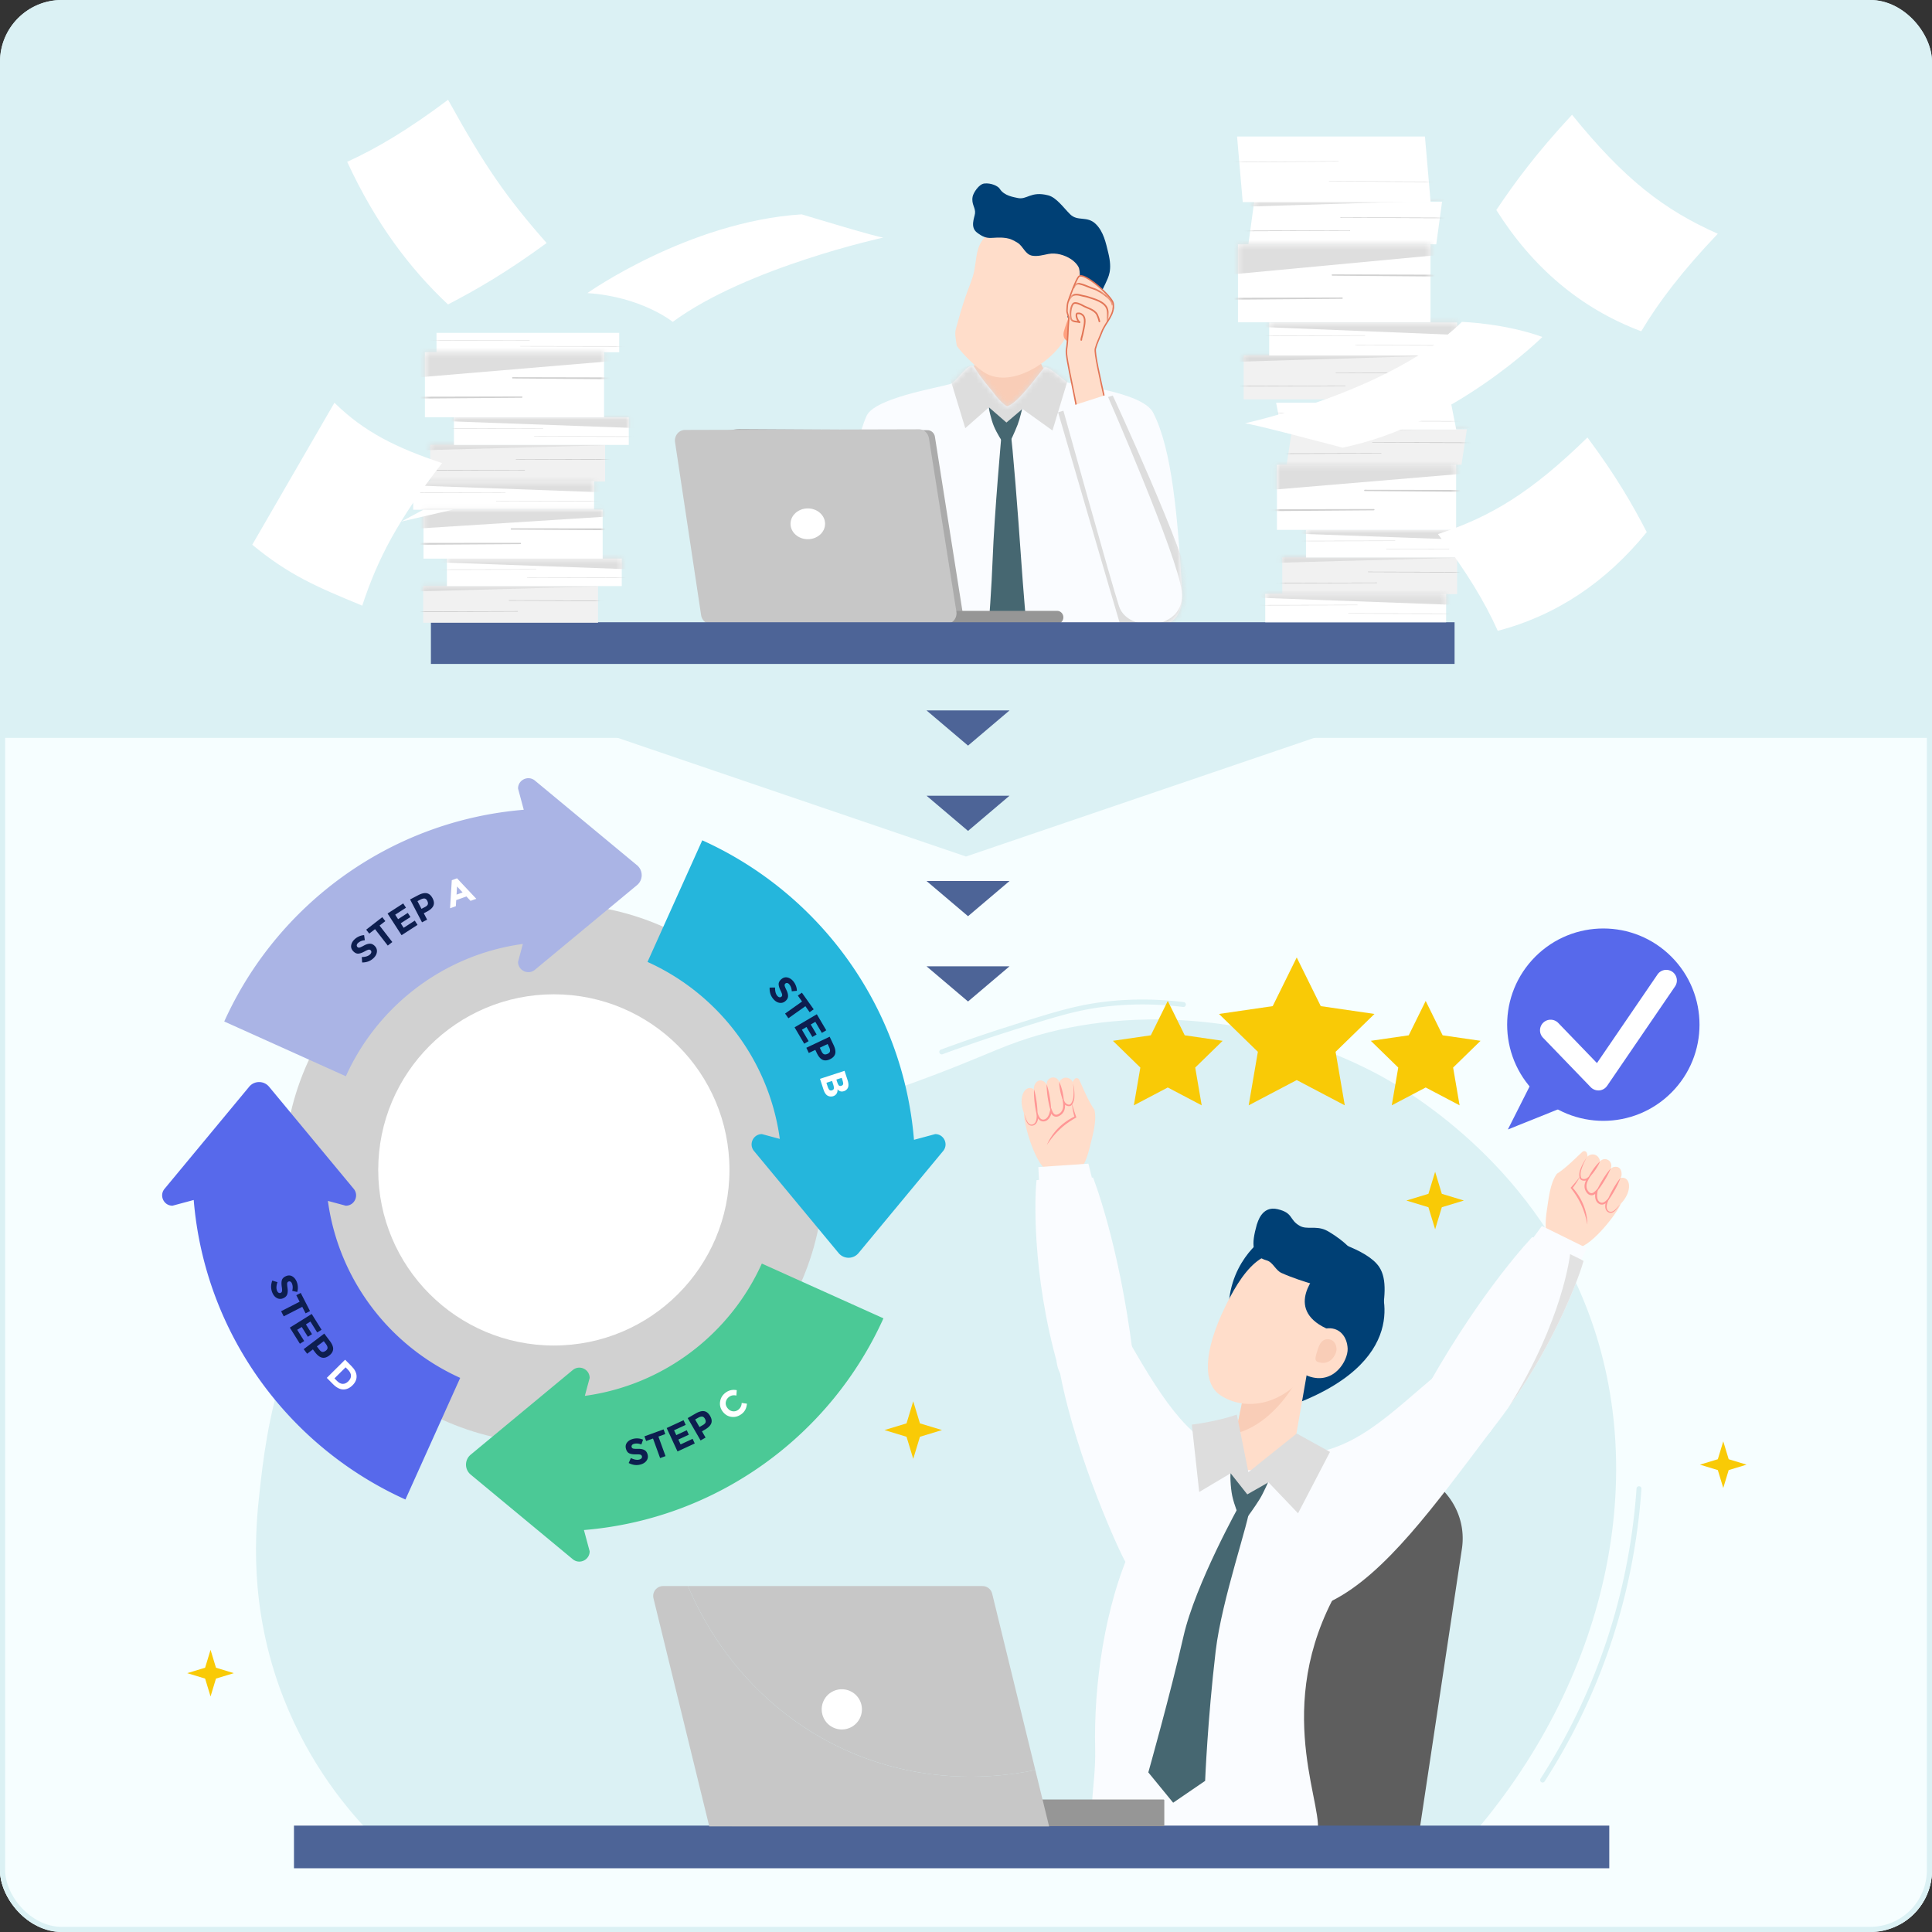 <svg width="375" height="375" fill="none" xmlns="http://www.w3.org/2000/svg"><rect width="100%" height="100%" fill="#333333" stroke="none"/><g clip-path="url(#clip0_4901_18583)"><path fill-rule="evenodd" clip-rule="evenodd" d="M375 167.372v206.057H0V0h375v167.372z" fill="#DBF1F4"/><path d="M375 143.22H0v231.777h375V143.22z" fill="#F6FEFF"/><mask id="b" style="mask-type:luminance" maskUnits="userSpaceOnUse" x="19" y="7" width="338" height="237"><mask id="a" style="mask-type:luminance" maskUnits="userSpaceOnUse" x="19" y="7" width="338" height="237"><path d="M19.311 243.414V7.132h337.544v236.282" fill="#fff"/></mask><g mask="url(#a)"><path d="M19.32 243.421V7.145h337.538V243.42" fill="#fff"/></g></mask><g mask="url(#b)" fill-rule="evenodd" clip-rule="evenodd"><path d="M175.54 77.702c-.107.245 6.493-1.07 8.074-1.855.914-.454 2.868-1.483 3.925-3.012.919-1.33 1.798-.937 3.077-6.06.29-1.158.081-5.712.081-5.712s10.493-2.351 10.454-1.973c-.123 1.112-.292 3.643-.274 5.381.018 1.926.493 6.433 2.884 8.659 2.98 2.774 5.777 4.293 6.148 4.703.331.367-5.973 4.867-7.745 6.544-7.294 6.921-15.99 14.523-25.893 7.138-2.897-2.161-1.916-10.828-.726-13.81l-.005-.003z" fill="#F9CDB7"/><path d="M218.565 123c.011-2.685 11.532 2.218 10.893-8.244-.893-14.642-1.963-27.505-5.624-34.648-2.116-4.133-15.955-5.402-16.717-5.916-.783-.527-3.941-3.518-4.497-2.803-2.878 3.709-5.357 6.877-7.072 7.454-.282.093-1.639-1.175-2.348-2.153-.95-1.31-2.555-2.9-4.051-5.384-.921-1.534-3.478 2.868-4.713 3.233-2.688.796-14.681 2.754-16.232 6.183-2.685 5.944-5.879 24.379-6.307 32.054-.154 2.779 7.137 15.558 7.518 11.206.29-3.33-1.331-2.054-.524-.512.368.705 2.359 1.25 3.129 1.488 7.364 2.273 39.053 3.867 44.371-1.292.856-.83 2.138 6.346 2.166-.666h.008z" fill="#FAFCFF"/></g><mask id="c" style="mask-type:luminance" maskUnits="userSpaceOnUse" x="161" y="70" width="69" height="58"><path d="M218.565 123c.011-2.685 11.532 2.218 10.893-8.244-.893-14.642-1.963-27.505-5.624-34.648-2.116-4.133-15.955-5.402-16.717-5.916-.783-.527-3.941-3.518-4.497-2.803-2.878 3.709-5.357 6.877-7.072 7.454-.282.093-1.639-1.175-2.348-2.153-.95-1.31-2.555-2.9-4.051-5.384-.921-1.534-3.478 2.868-4.713 3.233-2.688.796-14.681 2.754-16.232 6.183-2.685 5.944-5.879 24.379-6.307 32.054-.154 2.779 7.137 15.558 7.518 11.206.29-3.33-1.331-2.054-.524-.512.368.705 2.359 1.25 3.129 1.488 7.364 2.273 39.053 3.867 44.371-1.292.856-.83 2.138 6.346 2.166-.666h.008z" fill="#fff"/></mask><g mask="url(#c)" fill-rule="evenodd" clip-rule="evenodd"><path d="M192.889 82.667c-.483-1.149-1.148-3.782-.903-4.004.149-.133 2.576.186 3.338.173.762-.013 3.283-.256 3.257-.167-.235.809-.587 2.531-1.055 3.75-.55 1.44-1.464 3.324-1.464 3.324l-1.495-.013s-1.012-1.466-1.68-3.058l.002-.005z" fill="#466771"/><path d="M194.434 83.875s-1.438 15.864-1.772 24.854c-.376 10.113-1.863 25.927-1.863 25.927l5.029 4.222 4.587-4.585s-1.406-14.042-2.21-25.718c-.603-8.752-1.66-22.37-2.064-24.742-.052-.308-1.71.045-1.71.045l.003-.003z" fill="#466771"/><path d="M207.644 72.47l-3.358 11.089-5.828-4.18-3.11 2.637-3.396-2.954-4.592 4.048s-3.315-10.861-3.304-10.861c.01 0 11.881-3.651 11.881-3.651l11.707 3.87v.002zm-2.264 7.563s11.482 39.398 12.813 43.826c2.466 8.203 13.914-1.571 13.001-9.146-.83-6.89-15.201-37.937-15.201-37.937l-10.616 3.257h.003z" fill="#DDD"/></g><mask id="e" style="mask-type:luminance" maskUnits="userSpaceOnUse" x="19" y="7" width="338" height="237"><mask id="d" style="mask-type:luminance" maskUnits="userSpaceOnUse" x="19" y="7" width="338" height="237"><path d="M19.311 243.414V7.132h337.544v236.282" fill="#fff"/></mask><g mask="url(#d)"><path d="M19.32 243.421V7.145h337.538V243.42" fill="#fff"/></g></mask><g mask="url(#e)" fill-rule="evenodd" clip-rule="evenodd"><path d="M185.71 67.146c-.191-1.42-.441-2.322-.173-3.324.53-1.97 1.198-4.272 1.861-6.22.467-1.37 1.021-2.614 1.412-3.9.611-2.01.493-3.503 1.018-5.293 1.43-4.896 6.923-4.17 11.148-3.614 2.453.323 9.781.944 10.491 4.066.394 1.73-.243 3.65-.553 5.344-.624 3.406-2.871 9.588-4.758 12.396-2.677 3.987-9.611 8.413-14.535 6.015-1.872-.91-4.724-3.87-5.914-5.467l.003-.003z" fill="#FFDDCA"/><path d="M206.488 64.374c.149-.655.877-2.787 1.224-3.275.631-.89 2.782-.84 3.108.334.349 1.25-.024 2.453-.671 3.515-.282.465-.885.997-1.386 1.203-1.469.608-2.622-.25-2.278-1.777h.003z" fill="#FFA07F"/><path d="M208.13 61.603c.104-.039-1.028.055-.973-.063 1.15-2.51 2.946-6.78 2.299-9.407-.141-.567-.83-1.342-1.571-1.83-1.222-.803-2.889-1.302-4.429-1.002-1.041.204-1.996.496-3.058.337-1.415-.212-1.788-1.85-2.887-2.516-.736-.446-1.349-.783-2.161-.905-2.852-.428-3.421.7-5.722-1.08-1.373-1.06-.483-2.877-.379-3.706.141-1.133-.744-1.754-.462-3.26.139-.741 1.211-2.437 2.271-2.552 1.299-.141 2.654.477 3.006 1.046.851 1.376 2.8 1.605 3.403 1.752 1.895.454 2.529-1.381 5.979-.504 1.612.41 2.998 2.432 4.282 3.693 1.467 1.437 3.286.232 4.966 1.881 1.532 1.503 1.96 3.708 2.422 5.585.851 3.447.018 4.67-.527 5.923-1.06 2.438-3.555 6.016-4.061 5.911-.921-.19-1.305-.615-2.393.7l-.005-.003z" fill="#004075"/><path d="M137.518 89.553c0-1.668.636-3.268 1.769-4.445a5.874 5.874 0 014.264-1.824c10.428.06 31.217.18 36.48.212.713.005 1.318.545 1.436 1.278.879 5.577 4.399 27.884 5.422 34.359.071.441-.049.892-.326 1.234-.276.342-.684.54-1.112.54-6.605.027-30.571.123-41.908.167a5.879 5.879 0 01-4.256-1.826 6.414 6.414 0 01-1.764-4.442V89.553h-.005z" fill="#ABABAB"/><path d="M158.327 119.826c0-.334.128-.655.352-.89.227-.235.533-.368.854-.368h45.658c.318 0 .626.133.853.368.227.235.353.556.353.89 0 .334-.128.655-.353.89a1.173 1.173 0 01-.853.368h-45.658a1.19 1.19 0 01-.854-.368 1.28 1.28 0 01-.352-.89z" fill="#969696"/><path d="M131.028 85.829a2.13 2.13 0 01.446-1.658 1.934 1.934 0 011.495-.723l45.382-.125c.968-.002 1.793.728 1.952 1.725l5.329 33.657a2.137 2.137 0 01-.441 1.67 1.933 1.933 0 01-1.503.728c-8.563.008-38.242.031-45.653.037-.971 0-1.798-.739-1.95-1.741l-5.057-33.568v-.002z" fill="#C7C7C7"/><path d="M156.795 98.684c1.85 0 3.353 1.338 3.353 2.988 0 1.649-1.503 2.988-3.353 2.988-1.85 0-3.354-1.339-3.354-2.988 0-1.65 1.504-2.988 3.354-2.988z" fill="#fff"/><path d="M210.57 88.354c.234 1.59 5.292 1.227 5.788-.28.524-1.599-4.168-18.76-3.745-20.393.287-1.112.84-2.17 1.245-3.239.733-1.939 2.575-3.346 2.207-5.608-.195-1.211-5.683-6.219-6.685-5.141-.541.58-1.853 4.152-2.117 5.052-.133.457-.104.992-.156 1.462-.06.574.394 1.216.336 1.756-.201 1.879-.12 3.943-.441 5.905-.256 1.577 1.913 9.33 3.565 20.491l.003-.005z" fill="#FFDDCA"/></g><mask id="f" style="mask-type:luminance" maskUnits="userSpaceOnUse" x="206" y="53" width="11" height="37"><path d="M210.57 88.354c.234 1.59 5.292 1.227 5.788-.28.524-1.599-4.168-18.76-3.745-20.393.287-1.112.84-2.17 1.245-3.239.733-1.939 2.575-3.346 2.207-5.608-.195-1.211-5.683-6.219-6.685-5.141-.541.58-1.853 4.152-2.117 5.052-.133.457-.104.992-.156 1.462-.06.574.394 1.216.336 1.756-.201 1.879-.12 3.943-.441 5.905-.256 1.577 1.913 9.33 3.565 20.491l.003-.005z" fill="#fff"/></mask><g mask="url(#f)"><path d="M209.872 65.98s.029-.256.042-.324c.037-.224.138-.43.178-.65.156-.845.665-2.55.368-3.345-.162-.434-.267-.478-.611-.723-.214-.154-.697-.123-.746-.107-.439.138.039 1.516.425 1.66m3.862-.105c-.094-.488-.365-1.185-.462-1.352-.576-1-1.897-1.208-2.818-1.758-.337-.201-1.334-.63-1.709-.395-.624.387-.833 2.584-.41 3.197.282.413 1.138.295 1.545.48m5.459-.242c-.076-.747.141-1.524-.07-2.273-.431-1.532-2.647-2.01-3.949-2.453-.245-.084-.516-.092-.767-.162-.846-.235-1.85-.522-2.403.3-.066.1-.301.373-.4.61m8.693 1.496c.013-.003-.238-1.033-.35-1.255-.423-.833-2.02-1.877-2.842-2.294-.36-.183-.749-.264-1.119-.41-.733-.292-1.509-.644-2.286-.804-.355-.073-.637.063-.848.33-.063.08-.282.524-.295.49" stroke="#E27556" stroke-width=".313" stroke-linecap="round" stroke-linejoin="round"/></g><mask id="h" style="mask-type:luminance" maskUnits="userSpaceOnUse" x="19" y="7" width="338" height="237"><mask id="g" style="mask-type:luminance" maskUnits="userSpaceOnUse" x="19" y="7" width="338" height="237"><path d="M19.311 243.414V7.132h337.544v236.282" fill="#fff"/></mask><g mask="url(#g)"><path d="M19.32 243.421V7.145h337.538V243.42" fill="#fff"/></g></mask><g mask="url(#h)"><path d="M210.57 88.354c.234 1.59 5.292 1.227 5.788-.28.524-1.599-4.168-18.76-3.745-20.393.287-1.112.84-2.17 1.245-3.239.733-1.939 2.575-3.346 2.207-5.608-.195-1.211-5.683-6.219-6.685-5.141-.541.58-1.853 4.152-2.117 5.052-.133.457-.104.992-.156 1.462-.06.574.394 1.216.336 1.756-.201 1.879-.12 3.943-.441 5.905-.256 1.577 1.913 9.33 3.565 20.491l.003-.005z" stroke="#E27556" stroke-width=".274" stroke-linecap="round" stroke-linejoin="round"/><path fill-rule="evenodd" clip-rule="evenodd" d="M206.303 79.348s9.465 34.022 10.913 38.365c1.759 5.271 13.012 4.671 12.164-2.908-.773-6.892-14.505-38.215-14.505-38.215l-8.57 2.76-.002-.002z" fill="#FAFCFF"/></g><mask id="j" style="mask-type:luminance" maskUnits="userSpaceOnUse" x="19" y="7" width="338" height="237"><mask id="i" style="mask-type:luminance" maskUnits="userSpaceOnUse" x="19" y="7" width="338" height="237"><path d="M19.311 243.414V7.132h337.544v236.282" fill="#fff"/></mask><g mask="url(#i)"><path d="M19.32 243.421V7.145h337.538V243.42" fill="#fff"/></g></mask><g mask="url(#j)" fill-rule="evenodd" clip-rule="evenodd"><path d="M282.332 120.781H83.64v8.088h198.692v-8.088z" fill="#4D6497"/><path d="M116.08 113.746v7.122H82.142v-7.122h33.938z" fill="#F1F1F1"/></g><mask id="k" style="mask-type:luminance" maskUnits="userSpaceOnUse" x="82" y="113" width="35" height="8"><path d="M116.079 113.746v7.122H82.141v-7.122h33.938z" fill="#fff"/></mask><g mask="url(#k)" fill-rule="evenodd" clip-rule="evenodd"><path d="M98.78 116.575a.026.026 0 01-.026-.026c0-.013.013-.027.026-.027l22.602.05a.04.04 0 01.039.039.04.04 0 01-.039.039l-22.602-.075zm1.717 2.059c.015 0 .026.01.026.026s-.011.026-.026.026l-22.602.076a.04.04 0 01-.04-.039.04.04 0 01.04-.04l22.602-.049z" fill="#AAA"/><path d="M79.714 114.821l43.719-1.2-43.516-2.576-.203 3.776z" fill="#DBDBDB"/></g><mask id="m" style="mask-type:luminance" maskUnits="userSpaceOnUse" x="19" y="7" width="338" height="237"><mask id="l" style="mask-type:luminance" maskUnits="userSpaceOnUse" x="19" y="7" width="338" height="237"><path d="M19.311 243.414V7.132h337.544v236.282" fill="#fff"/></mask><g mask="url(#l)"><path d="M19.32 243.421V7.145h337.538V243.42" fill="#fff"/></g></mask><g mask="url(#m)"><path fill-rule="evenodd" clip-rule="evenodd" d="M117.444 86.345v7.121H83.506v-7.121h33.938z" fill="#F1F1F1"/></g><mask id="n" style="mask-type:luminance" maskUnits="userSpaceOnUse" x="83" y="86" width="35" height="8"><path d="M117.444 86.345v7.121H83.506v-7.121h33.938z" fill="#fff"/></mask><g mask="url(#n)" fill-rule="evenodd" clip-rule="evenodd"><path d="M100.145 89.173a.027.027 0 01-.026-.026c0-.016.013-.026.026-.026l22.602.05a.04.04 0 01.039.039.04.04 0 01-.039.039l-22.602-.076zm1.717 2.059c.016 0 .026.01.026.026s-.01.027-.026.027l-22.602.075a.04.04 0 01-.04-.039c0-.02.019-.039.04-.039l22.602-.05z" fill="#AAA"/><path d="M81.08 87.417l43.718-1.2-43.515-2.573-.204 3.773z" fill="#DBDBDB"/></g><mask id="p" style="mask-type:luminance" maskUnits="userSpaceOnUse" x="19" y="7" width="338" height="237"><mask id="o" style="mask-type:luminance" maskUnits="userSpaceOnUse" x="19" y="7" width="338" height="237"><path d="M19.311 243.414V7.132h337.544v236.282" fill="#fff"/></mask><g mask="url(#o)"><path d="M19.32 243.421V7.145h337.538V243.42" fill="#fff"/></g></mask><g mask="url(#p)"><path fill-rule="evenodd" clip-rule="evenodd" d="M282.828 108.195v7.122H248.89v-7.122h33.938z" fill="#F1F1F1"/></g><mask id="q" style="mask-type:luminance" maskUnits="userSpaceOnUse" x="248" y="108" width="35" height="8"><path d="M282.828 108.196v7.122H248.89v-7.122h33.938z" fill="#fff"/></mask><g mask="url(#q)" fill-rule="evenodd" clip-rule="evenodd"><path d="M265.528 111.025a.026.026 0 01-.026-.026c0-.016.013-.026.026-.026l22.602.049a.04.04 0 01.039.039.04.04 0 01-.039.04l-22.602-.076zm1.715 2.059c.015 0 .026.01.026.026s-.011.026-.026.026l-22.602.076a.04.04 0 01-.039-.039.04.04 0 01.039-.039l22.602-.05z" fill="#AAA"/><path d="M246.46 109.269l43.719-1.201-43.513-2.573-.206 3.774z" fill="#DBDBDB"/></g><path fill-rule="evenodd" clip-rule="evenodd" d="M277.867 68.973v8.536h-36.468v-8.536h36.468z" fill="#F1F1F1"/><mask id="r" style="mask-type:luminance" maskUnits="userSpaceOnUse" x="241" y="68" width="37" height="10"><path d="M277.867 68.973v8.536h-36.468v-8.536h36.468z" fill="#fff"/></mask><g mask="url(#r)" fill-rule="evenodd" clip-rule="evenodd"><path d="M259.278 72.357a.026.026 0 01-.026-.026c0-.013.013-.026.026-.026l24.285.062a.04.04 0 01.04.04.04.04 0 01-.04.039l-24.285-.09zm1.845 2.479c.016 0 .026.01.026.026s-.01.026-.026.026l-24.285.089a.04.04 0 01-.039-.04.04.04 0 01.039-.038l24.285-.063z" fill="#AAA"/><path d="M238.793 70.258l46.976-1.44-46.757-3.085-.219 4.525z" fill="#DBDBDB"/></g><mask id="t" style="mask-type:luminance" maskUnits="userSpaceOnUse" x="19" y="7" width="338" height="237"><mask id="s" style="mask-type:luminance" maskUnits="userSpaceOnUse" x="19" y="7" width="338" height="237"><path d="M19.311 243.414V7.132h337.544v236.282" fill="#fff"/></mask><g mask="url(#s)"><path d="M19.32 243.421V7.145h337.538V243.42" fill="#fff"/></g></mask><g mask="url(#t)"><path fill-rule="evenodd" clip-rule="evenodd" d="M284.722 83.317l-1.049 6.892h-33.939l1.049-6.892h33.939z" fill="#F1F1F1"/></g><mask id="u" style="mask-type:luminance" maskUnits="userSpaceOnUse" x="249" y="83" width="36" height="8"><path d="M284.722 83.318l-1.049 6.892h-33.939l1.049-6.892h33.939z" fill="#fff"/></mask><g mask="url(#u)" fill-rule="evenodd" clip-rule="evenodd"><path d="M266.374 85.917a.026.026 0 010-.052l22.602.05a.04.04 0 01.039.039.04.04 0 01-.039.04l-22.602-.077zm1.716 2.06c.016 0 .027.01.027.026 0 .015-.011.026-.027.026l-22.602.075a.04.04 0 01-.039-.039.04.04 0 01.039-.039l22.602-.05z" fill="#AAA"/><path d="M247.308 84.161l43.719-1.2-43.516-2.573-.203 3.773z" fill="#DBDBDB"/></g><path fill-rule="evenodd" clip-rule="evenodd" d="M279.902 39.155l-1.124 8.262h-36.467l1.124-8.262h36.467z" fill="#fff"/><mask id="v" style="mask-type:luminance" maskUnits="userSpaceOnUse" x="242" y="39" width="38" height="9"><path d="M279.902 39.155l-1.124 8.262h-36.467l1.124-8.262h36.467z" fill="#fff"/></mask><g mask="url(#v)" fill-rule="evenodd" clip-rule="evenodd"><path d="M260.189 42.266a.027.027 0 01-.026-.026c0-.016.013-.026.026-.026l24.285.063a.04.04 0 01.04.039.04.04 0 01-.04.039l-24.285-.089zm1.845 2.479c.016 0 .027.01.027.026s-.011.026-.027.026l-24.285.089a.04.04 0 01-.039-.04.04.04 0 01.039-.038l24.285-.063z" fill="#AAA"/><path d="M239.701 40.168l46.976-1.44-46.757-3.083-.219 4.523z" fill="#DBDBDB"/></g><mask id="x" style="mask-type:luminance" maskUnits="userSpaceOnUse" x="19" y="7" width="338" height="237"><mask id="w" style="mask-type:luminance" maskUnits="userSpaceOnUse" x="19" y="7" width="338" height="237"><path d="M19.311 243.414V7.132h337.544v236.282" fill="#fff"/></mask><g mask="url(#w)"><path d="M19.32 243.421V7.145h337.538V243.42" fill="#fff"/></g></mask><g mask="url(#x)"><path fill-rule="evenodd" clip-rule="evenodd" d="M86.745 108.425v5.337h33.938v-5.337H86.745z" fill="#fff"/></g><mask id="y" style="mask-type:luminance" maskUnits="userSpaceOnUse" x="86" y="108" width="35" height="6"><path d="M86.744 108.426v5.336h33.939v-5.336H86.744z" fill="#fff"/></mask><g mask="url(#y)" fill-rule="evenodd" clip-rule="evenodd"><path d="M104.044 110.5c.015 0 .026.01.026.026s-.011.026-.026.026l-22.602.06a.04.04 0 01-.04-.039.04.04 0 01.04-.039l22.602-.034zm-1.718 1.634a.026.026 0 01-.026-.026c0-.016.013-.026.026-.026l22.602.034a.04.04 0 01.039.039.04.04 0 01-.039.039l-22.602-.06z" fill="#D0D0D0"/><path d="M122.914 110.524l-43.521-1.587 5.096-2.474 38.375-.06.05 4.121z" fill="#DEDEDE"/></g><mask id="A" style="mask-type:luminance" maskUnits="userSpaceOnUse" x="19" y="7" width="338" height="237"><mask id="z" style="mask-type:luminance" maskUnits="userSpaceOnUse" x="19" y="7" width="338" height="237"><path d="M19.311 243.414V7.132h337.544v236.282" fill="#fff"/></mask><g mask="url(#z)"><path d="M19.32 243.421V7.145h337.538V243.42" fill="#fff"/></g></mask><g mask="url(#A)"><path fill-rule="evenodd" clip-rule="evenodd" d="M84.723 64.606v3.769h35.467v-3.769H84.723z" fill="#fff"/></g><mask id="B" style="mask-type:luminance" maskUnits="userSpaceOnUse" x="84" y="64" width="37" height="5"><path d="M84.722 64.606v3.769h35.467v-3.769H84.722z" fill="#fff"/></mask><g mask="url(#B)" fill-rule="evenodd" clip-rule="evenodd" fill="#D0D0D0"><path d="M102.799 66.063c.015 0 .026.01.026.026a.026.026 0 01-.026.026l-23.62.047a.04.04 0 01-.04-.04c0-.02.019-.039.04-.039l23.62-.02zm-1.793 1.167a.027.027 0 01-.027-.025c0-.013.014-.026.027-.026l23.619.02a.04.04 0 01.04.04.04.04 0 01-.04.039l-23.619-.047z"/></g><mask id="D" style="mask-type:luminance" maskUnits="userSpaceOnUse" x="19" y="7" width="338" height="237"><mask id="C" style="mask-type:luminance" maskUnits="userSpaceOnUse" x="19" y="7" width="338" height="237"><path d="M19.311 243.414V7.132h337.544v236.282" fill="#fff"/></mask><g mask="url(#C)"><path d="M19.32 243.421V7.145h337.538V243.42" fill="#fff"/></g></mask><g mask="url(#D)"><path fill-rule="evenodd" clip-rule="evenodd" d="M88.11 81.023v5.337h33.938v-5.337H88.109z" fill="#fff"/></g><mask id="E" style="mask-type:luminance" maskUnits="userSpaceOnUse" x="88" y="81" width="35" height="6"><path d="M88.11 81.024v5.337h33.938v-5.337H88.109z" fill="#fff"/></mask><g mask="url(#E)" fill-rule="evenodd" clip-rule="evenodd"><path d="M105.409 83.099c.015 0 .026.01.026.026a.025.025 0 01-.026.026l-22.602.06a.04.04 0 01-.04-.04c0-.02.019-.038.04-.038l22.602-.034zm-1.715 1.634a.026.026 0 01-.026-.026c0-.016.013-.026.026-.026l22.602.034a.04.04 0 01.039.039.04.04 0 01-.039.039l-22.602-.06z" fill="#D0D0D0"/><path d="M124.279 83.122l-43.521-1.586 5.1-2.477 38.371-.06.05 4.123z" fill="#DEDEDE"/></g><mask id="G" style="mask-type:luminance" maskUnits="userSpaceOnUse" x="19" y="7" width="338" height="237"><mask id="F" style="mask-type:luminance" maskUnits="userSpaceOnUse" x="19" y="7" width="338" height="237"><path d="M19.311 243.414V7.132h337.544v236.282" fill="#fff"/></mask><g mask="url(#F)"><path d="M19.32 243.421V7.145h337.538V243.42" fill="#fff"/></g></mask><g mask="url(#G)"><path fill-rule="evenodd" clip-rule="evenodd" d="M253.493 102.874v5.337h33.939v-5.337h-33.939z" fill="#fff"/></g><mask id="H" style="mask-type:luminance" maskUnits="userSpaceOnUse" x="253" y="102" width="35" height="7"><path d="M253.492 102.875v5.337h33.939v-5.337h-33.939z" fill="#fff"/></mask><g mask="url(#H)" fill-rule="evenodd" clip-rule="evenodd"><path d="M270.792 104.947c.015 0 .026.011.026.026 0 .016-.011.026-.026.026l-22.602.06a.04.04 0 01-.04-.039.04.04 0 01.04-.039l22.602-.034zm-1.717 1.636a.026.026 0 01-.026-.026c0-.015.013-.026.026-.026l22.602.034a.04.04 0 01.039.039.04.04 0 01-.039.039l-22.602-.06z" fill="#D0D0D0"/><path d="M289.662 104.97l-43.523-1.584 5.099-2.476 38.372-.06.052 4.12z" fill="#DEDEDE"/></g><path fill-rule="evenodd" clip-rule="evenodd" d="M246.348 62.595v6.396h36.467v-6.396h-36.467z" fill="#fff"/><mask id="I" style="mask-type:luminance" maskUnits="userSpaceOnUse" x="246" y="62" width="37" height="7"><path d="M246.348 62.595v6.396h36.467v-6.396h-36.467z" fill="#fff"/></mask><g mask="url(#I)" fill-rule="evenodd" clip-rule="evenodd"><path d="M264.936 65.085c.015 0 .026.01.026.026a.025.025 0 01-.026.026l-24.286.07a.04.04 0 01-.039-.038c0-.021.019-.04.039-.04l24.286-.044zm-1.845 1.949a.027.027 0 01-.027-.027c0-.015.014-.026.027-.026l24.285.045a.04.04 0 01.039.039.04.04 0 01-.039.04l-24.285-.071z" fill="#D0D0D0"/><path d="M285.21 65.108l-46.765-1.9 5.481-2.967 41.232-.073.052 4.94z" fill="#DEDEDE"/></g><path fill-rule="evenodd" clip-rule="evenodd" d="M247.691 78.169l1.026 5.214h33.938l-1.025-5.214h-33.939z" fill="#fff"/><mask id="J" style="mask-type:luminance" maskUnits="userSpaceOnUse" x="247" y="78" width="36" height="6"><path d="M247.691 78.169l1.026 5.214h33.938l-1.025-5.214h-33.939z" fill="#fff"/></mask><g mask="url(#J)" fill-rule="evenodd" clip-rule="evenodd" fill="#D0D0D0"><path d="M266.016 80.118c.016 0 .026.01.026.026s-.01.026-.026.026l-22.602.06a.04.04 0 01-.039-.039.04.04 0 01.039-.039l22.602-.034zm-1.717 1.636a.027.027 0 01-.027-.026c0-.015.011-.026.027-.026l22.602.034a.04.04 0 01.039.04.04.04 0 01-.039.038l-22.602-.06z"/></g><path fill-rule="evenodd" clip-rule="evenodd" d="M240.115 26.501l1.099 12.732h36.47l-1.102-12.732h-36.467z" fill="#fff"/><mask id="K" style="mask-type:luminance" maskUnits="userSpaceOnUse" x="240" y="26" width="38" height="14"><path d="M240.115 26.501l1.099 12.732h36.47l-1.102-12.732h-36.467z" fill="#fff"/></mask><g mask="url(#K)" fill-rule="evenodd" clip-rule="evenodd" fill="#D0D0D0"><path d="M259.802 31.3c.016 0 .026.01.026.026s-.01.026-.026.026l-24.285.128a.04.04 0 01-.039-.04.04.04 0 01.039-.038l24.285-.102zm-1.845 3.917a.026.026 0 01-.026-.026c0-.013.013-.026.026-.026l24.285.102a.04.04 0 01.039.039.04.04 0 01-.039.04l-24.285-.129z"/></g><path fill-rule="evenodd" clip-rule="evenodd" d="M80.202 93.407v5.535h35.108v-5.535H80.202z" fill="#fff"/><mask id="L" style="mask-type:luminance" maskUnits="userSpaceOnUse" x="80" y="93" width="36" height="6"><path d="M80.202 93.407v5.535h35.108v-5.535H80.202z" fill="#fff"/></mask><g mask="url(#L)" fill-rule="evenodd" clip-rule="evenodd"><path d="M98.097 95.56c.016 0 .026.011.026.027 0 .015-.01.026-.026.026l-23.377.062a.04.04 0 01-.04-.039c0-.02.019-.039.04-.039l23.377-.036zm-1.775 1.693c-.016 0-.026-.01-.026-.026 0-.015.013-.026.026-.026l23.377.037a.04.04 0 01.039.039.04.04 0 01-.039.039l-23.377-.063z" fill="#D0D0D0"/><path d="M117.617 95.581l-45.02-1.644 5.275-2.568 39.692-.062.053 4.274z" fill="#DEDEDE"/></g><path fill-rule="evenodd" clip-rule="evenodd" d="M245.585 115.255v5.538h35.105v-5.538h-35.105z" fill="#fff"/><mask id="M" style="mask-type:luminance" maskUnits="userSpaceOnUse" x="245" y="115" width="36" height="6"><path d="M245.585 115.255v5.538h35.105v-5.538h-35.105z" fill="#fff"/></mask><g mask="url(#M)" fill-rule="evenodd" clip-rule="evenodd"><path d="M263.479 117.408c.015 0 .026.011.026.026 0 .016-.011.026-.026.026l-23.377.063a.04.04 0 01-.04-.039.04.04 0 01.04-.039l23.377-.037zm-1.777 1.694c-.016 0-.026-.01-.026-.026s.013-.026.026-.026l23.377.036a.04.04 0 01.039.039.04.04 0 01-.039.04l-23.377-.063z" fill="#D0D0D0"/><path d="M282.996 117.432l-45.018-1.644 5.274-2.568 39.692-.063.052 4.275z" fill="#DEDEDE"/></g><path fill-rule="evenodd" clip-rule="evenodd" d="M116.977 98.932v9.501H82.198v-9.501h34.779z" fill="#fff"/><mask id="N" style="mask-type:luminance" maskUnits="userSpaceOnUse" x="82" y="98" width="35" height="11"><path d="M116.977 98.932v9.501H82.198v-9.501h34.779z" fill="#fff"/></mask><g mask="url(#N)" fill-rule="evenodd" clip-rule="evenodd"><path d="M99.25 102.795a.122.122 0 01-.123-.125c0-.068.057-.126.125-.123l23.161.021c.102 0 .185.083.185.188a.186.186 0 01-.188.185l-23.16-.146zm1.759 2.57c.068 0 .125.055.125.123a.124.124 0 01-.122.125l-23.161.146a.188.188 0 01-.188-.185c0-.102.084-.188.185-.188l23.161-.021z" fill="#D0D0D0"/><path d="M79.913 102.666l44.599-2.823-5.225-4.41-39.322-.105-.052 7.338z" fill="#DEDEDE"/></g><path fill-rule="evenodd" clip-rule="evenodd" d="M117.251 68.367v12.628H82.473V68.367h34.778z" fill="#fff"/><mask id="O" style="mask-type:luminance" maskUnits="userSpaceOnUse" x="82" y="68" width="36" height="13"><path d="M117.251 68.367v12.628H82.473V68.367h34.778z" fill="#fff"/></mask><g mask="url(#O)" fill-rule="evenodd" clip-rule="evenodd"><path d="M99.524 73.46a.123.123 0 01-.123-.124c0-.068.058-.126.126-.123l23.16.05a.187.187 0 11-.002.373l-23.16-.175zm1.759 3.497c.068 0 .126.055.126.123a.125.125 0 01-.123.125l-23.16.175a.188.188 0 01-.189-.185c0-.102.084-.188.186-.188l23.16-.05z" fill="#D0D0D0"/><path d="M80.188 73.33l44.598-3.75-5.224-5.861-39.322-.14-.052 9.751z" fill="#DEDEDE"/></g><path fill-rule="evenodd" clip-rule="evenodd" d="M282.632 90.218v12.628h-34.777V90.218h34.777z" fill="#fff"/><mask id="P" style="mask-type:luminance" maskUnits="userSpaceOnUse" x="247" y="90" width="36" height="13"><path d="M282.632 90.218v12.628h-34.777V90.218h34.777z" fill="#fff"/></mask><g mask="url(#P)" fill-rule="evenodd" clip-rule="evenodd"><path d="M264.904 95.311a.124.124 0 01-.123-.125c0-.068.058-.125.126-.122l23.16.05a.186.186 0 01-.002.372l-23.161-.175zm1.759 3.495c.068 0 .125.055.125.122a.124.124 0 01-.122.126l-23.161.174a.188.188 0 01-.188-.185c0-.102.084-.188.186-.188l23.16-.05z" fill="#D0D0D0"/><path d="M245.569 95.18l44.596-3.752-5.224-5.858-39.319-.141-.053 9.752z" fill="#DEDEDE"/></g><path fill-rule="evenodd" clip-rule="evenodd" d="M277.657 47.425V62.56H240.29V47.425h37.367z" fill="#fff"/><mask id="Q" style="mask-type:luminance" maskUnits="userSpaceOnUse" x="240" y="47" width="38" height="16"><path d="M277.657 47.425V62.56H240.29V47.425h37.367z" fill="#fff"/></mask><g mask="url(#Q)" fill-rule="evenodd" clip-rule="evenodd"><path d="M258.61 53.506a.124.124 0 01-.123-.126c0-.067.058-.122.126-.122l24.885.073c.102 0 .185.083.185.188a.184.184 0 01-.187.185l-24.886-.196v-.002zm1.89 4.241c.067 0 .125.055.125.122a.125.125 0 01-.123.126l-24.885.195a.188.188 0 01-.188-.185c0-.102.083-.188.185-.188l24.886-.073v.003z" fill="#D0D0D0"/><path d="M237.832 53.375l47.921-4.496-5.613-7.023-42.251-.17-.057 11.69z" fill="#DEDEDE"/></g><path fill-rule="evenodd" clip-rule="evenodd" d="M87.917 98.913l-10.053 2.33 4.304-2.299 5.749-.03z" fill="#fff"/><path d="M55.045 329.631c-6.962-17.803-5.433-33.142-4.655-40.107 1.22-10.945 4-37.485 24.71-53.717 12.996-10.185 28.216-12.539 34.737-13.549 13.983-2.164 16.764 1.101 33.244-1.791 9.421-1.651 16.519-4.123 29.455-8.624 14.473-5.037 19.382-7.665 25.157-9.695 20.186-7.101 47.034-5.556 69.297 6.143 4.05 2.129 27.936 15.12 39.87 42.853 14.196 32.991 5.793 73.618-20.71 104.628l-213.672.658c-4.896-4.977-12.354-13.829-17.428-26.799h-.005z" fill="#DBF1F4"/><path d="M299.414 345.983a.479.479 0 01-.401-.736 118.797 118.797 0 009.749-18.547c4.985-11.952 7.975-24.661 8.889-37.78a.476.476 0 11.952.066c-.918 13.22-3.933 26.033-8.959 38.079a119.416 119.416 0 01-9.828 18.696.479.479 0 01-.402.219v.003z" fill="#DBF1F4"/><path d="M65.33 240.937a.476.476 0 01-.363-.785 57.884 57.884 0 017.463-7.344c6.094-4.995 11.676-7.458 14.674-8.781a72.154 72.154 0 0118.145-5.287.48.48 0 01.546.399.48.48 0 01-.4.545 71.27 71.27 0 00-17.904 5.217c-2.957 1.305-8.46 3.735-14.453 8.646a57.073 57.073 0 00-7.338 7.221.475.475 0 01-.365.169h-.005z" fill="#F2F2F2"/><path d="M182.792 204.651a.479.479 0 01-.165-.927 302.764 302.764 0 0112.913-4.423c8.28-2.631 12.839-4.082 18.346-4.794 5.149-.666 10.49-.666 15.877 0a.477.477 0 11-.118.947c-5.305-.655-10.566-.655-15.637 0-5.203.673-9.334 1.944-18.181 4.758a300.81 300.81 0 00-12.871 4.41.45.45 0 01-.164.029z" fill="#DBF1F4"/><path d="M275.392 356.145l.264-1.743 8.103-53.808c.563-3.75-.496-7.367-2.667-10.172-2.135-2.764-5.345-4.739-9.137-5.282l-12.163-1.738-1.584-.227-6.916-.989-7.951-1.138c-1.363.84-2.777 1.602-4.178 2.38l-.423.235-.48.269c-.313.177-.627.357-.935.54-2.967 1.746-5.913 3.525-8.888 5.261a1.529 1.529 0 01-.791.216c-.274 0-.545-.078-.777-.235a119.45 119.45 0 01-3.589 2.206l-.644 4.285-1.232 8.17-.013.084-.284 1.895-2.751 18.264-4.486 29.782-.211 1.396-.053.347h61.789l-.003.002z" fill="#5E5E5E"/><path d="M249.628 356.146c.039-.603.06-1.201.06-1.788v-.169c-.042-5.308-1.798-9.995-6.01-13.584-1.065-.905-2.458-1.059-4.045-.897-2.103.214-4.543.984-7.002 1.286-3.011.371-6.091.778-8.805 1.723-3.155 1.096-5.822 2.92-7.328 6.26a142.21 142.21 0 00-2.27 5.381 159.269 159.269 0 00-.712 1.79h36.112v-.002z" fill="#628CCF"/><path d="M255.152 356.145a5.723 5.723 0 00-.073-.208c-.028-.086-.06-.17-.088-.256a7.643 7.643 0 00-.092-.253c-.023-.068-.049-.136-.073-.201a165.114 165.114 0 00-.423-1.135 25.26 25.26 0 00-.258-.663c-.076-.193-.154-.386-.232-.58l-.031-.075c-.037-.086-.071-.175-.107-.261l-.141-.339a1.677 1.677 0 01-.037-.089l-.151-.355a10.67 10.67 0 00-.107-.245c-.073-.17-.149-.34-.225-.507-.031-.073-.065-.143-.096-.216a51.896 51.896 0 00-.942-1.968l-.141-.277a28.278 28.278 0 00-.24-.459c-.084-.156-.165-.313-.248-.467-.047-.084-.092-.17-.139-.253-.039-.068-.075-.138-.114-.206l-.23-.407a35.352 35.352 0 00-.827-1.378 50.778 50.778 0 00-.405-.629 32.898 32.898 0 00-.566-.835c-.06-.089-.123-.175-.185-.261-.079-.112-.16-.222-.24-.332-.061-.081-.121-.164-.181-.242-.052-.071-.101-.139-.156-.207-.008-.013-.018-.023-.029-.036l-.219-.285-.219-.279-.212-.261-.172-.208a.81.81 0 00-.065-.076l-.039-.047-.152-.178c-.07-.081-.141-.164-.211-.242l-.005-.006-.18-.203a25.656 25.656 0 00-.444-.483l-.094-.099a28.252 28.252 0 01-.167-.175 22.001 22.001 0 00-1.868-1.714l-.204-.165-.039-.031-.141-.11a8.438 8.438 0 00-.159-.122c-.063-.05-.128-.097-.191-.144-.083-.06-.164-.123-.248-.18a15.664 15.664 0 00-.736-.501 16.962 16.962 0 00-.461-.29l-.139-.083-.104-.063-.094-.055-.037-.021a15.807 15.807 0 00-.756-.409c-.066-.034-.131-.065-.196-.097a14.82 14.82 0 00-.851-.389l-.18-.075a25.615 25.615 0 00-.279-.11 15.793 15.793 0 00-2.304-.699c-.05-.011-.1-.024-.149-.032a19.55 19.55 0 00-.948-.172l-.146-.021a1.933 1.933 0 00-.13-.018l-.136-.018c-.021 0-.042-.005-.062-.008-.053-.005-.102-.013-.154-.018h-.024a4.477 4.477 0 00-.209-.021l-.07-.008-.204-.018a13.76 13.76 0 00-.707-.039c-.05 0-.096-.003-.146-.006-.094 0-.188-.005-.282-.005h-.185c-.752 0-1.519.05-2.307.149-.029.002-.06.008-.089.01-.01 0-.021 0-.029.003-.02 0-.039.005-.057.008l-.083.013c-.034.005-.066.013-.1.018-.026.005-.052.01-.081.018l-.083.021c-.029.008-.057.013-.084.024a2.241 2.241 0 00-.182.054l-.065.021c-.141.05-.28.105-.415.17-.058.026-.113.055-.17.083-.06.032-.123.066-.183.102-.021.011-.039.024-.057.034a5.979 5.979 0 00-.569.394c-.024.021-.05.039-.073.058-.026.021-.052.041-.076.062a7.415 7.415 0 00-.3.266c-1.699 1.592-3.032 4.275-4.817 6.587-.081.107-.165.214-.251.319-2.904 3.622-5.864 7.304-6.615 11.325-.112.59-.172 1.185-.183 1.788h38.375l-.011-.003z" fill="#628CCF"/><path d="M239.632 339.705c4.168 3.2 7.487 8.32 10.055 14.479l.07.172c.243.587.478 1.185.708 1.787h4.687c-.024-.07-.047-.138-.073-.208l-.089-.256a7.643 7.643 0 00-.092-.253c-.023-.068-.049-.136-.073-.201l-.321-.869-.101-.266c-.084-.222-.17-.444-.259-.663-.075-.193-.154-.386-.232-.58a1.915 1.915 0 00-.031-.075c-.037-.086-.071-.175-.107-.261l-.141-.339a1.677 1.677 0 01-.037-.089c-.049-.118-.102-.238-.151-.355-.034-.081-.071-.164-.107-.245-.073-.17-.149-.34-.225-.507-.031-.073-.065-.143-.096-.216l-.031-.068a51.896 51.896 0 00-.911-1.9l-.141-.277a28.646 28.646 0 00-.24-.459c-.084-.156-.165-.313-.248-.467-.047-.083-.091-.17-.138-.253-.04-.068-.076-.138-.115-.206l-.23-.407a35.338 35.338 0 00-.827-1.378l-.266-.418-.139-.211a30.454 30.454 0 00-.566-.835c-.06-.089-.123-.175-.185-.261-.078-.112-.159-.222-.24-.332-.06-.081-.12-.164-.18-.242-.053-.071-.102-.139-.157-.206-.008-.014-.018-.024-.029-.037-.073-.094-.146-.191-.219-.284l-.219-.28-.211-.261-.173-.208c-.021-.027-.041-.053-.065-.076l-.039-.047-.151-.178c-.071-.08-.141-.164-.212-.242l-.005-.005-.18-.204a25.656 25.656 0 00-.444-.483l-.094-.099-.167-.175c-.073-.075-.146-.151-.222-.224a22.001 22.001 0 00-1.646-1.49l-.204-.165-.039-.031-.141-.11a8.438 8.438 0 00-.159-.122c-.063-.05-.128-.097-.19-.144-.084-.06-.165-.123-.248-.18a16.442 16.442 0 00-.736-.501 18.721 18.721 0 00-.462-.29c-.047-.028-.094-.054-.139-.083l-.104-.063-.094-.055-.036-.02c-.04-.024-.079-.045-.118-.066-.211-.12-.425-.235-.639-.344-.065-.034-.131-.065-.196-.097a14.82 14.82 0 00-.851-.389l-.18-.075-.156-.063-.123-.047a15.756 15.756 0 00-2.304-.699c-.05-.011-.099-.024-.149-.032a19.732 19.732 0 00-.947-.172l-.146-.021a2.056 2.056 0 00-.131-.018l-.136-.018c-.021 0-.041-.005-.062-.008-.052-.005-.102-.013-.154-.018h-.024a4.477 4.477 0 00-.209-.021l-.07-.008-.204-.018a13.698 13.698 0 00-.707-.039c-.049 0-.096-.003-.146-.006-.094 0-.188-.005-.282-.005h-.185c-.752 0-1.519.05-2.307.149-.029.003-.06.008-.089.01-.01 0-.021 0-.028.003-.021 0-.04.005-.058.008l-.083.013c-.034.005-.066.013-.099.018a1.323 1.323 0 00-.081.018l-.084.021c-.029.008-.057.013-.083.024a1.843 1.843 0 00-.183.055 4.153 4.153 0 00-.48.19c-.058.026-.112.055-.17.084a3.74 3.74 0 00-.183.101l-.057.034c-.023.013-.047.026-.068.042a6.67 6.67 0 00-.501.352c-.023.021-.049.039-.073.058-.026.021-.052.041-.076.062a7.36 7.36 0 00-.3.267c4.181-.167 7.829 1.153 10.987 3.577h-.008z" fill="#628CCF" opacity=".57"/><path d="M209.001 218.339s.898-4.739-.783-7.777c-.149-.164-9.1.731-9.47 5.519-.136 1.449 1.879 9.484 4.543 11.177-.154-.793 5.713-8.917 5.713-8.917l-.003-.002z" fill="#FFDDCA"/><path d="M212.406 215.359c-1.255-1.739-2.356-4.622-2.951-5.802a.53.53 0 00-.856-.128c-.982 1.003-.822 3.223-.488 4.98a18.76 18.76 0 00.621 2.416c-6.026 3.074-6.767 8.969-6.767 8.969s3.846 2.767 7.649 1.018c.809-.373 1.487-2.419 1.952-4.316.509-2.077 1.404-5.078.84-7.14v.003z" fill="#FFDDCA"/><path d="M208.069 214.176l.188.657c.065.22.128.436.195.653a28.636 28.636 0 00.428 1.281l.05.125-.128.071c-.566.318-1.114.663-1.636 1.041a14.33 14.33 0 00-1.49 1.232c-.467.444-.911.918-1.321 1.422-.412.504-.79 1.034-1.156 1.584.253-.608.574-1.19.945-1.74.185-.277.389-.538.595-.799.104-.13.216-.251.326-.378.11-.126.23-.243.345-.363a11.525 11.525 0 013.249-2.286l-.079.198c-.07-.227-.128-.446-.182-.671a13.88 13.88 0 01-.332-2.035l.003.008z" fill="#FF9796"/><path d="M208.048 214.181c.222-.36.35-.77.384-1.19.073-.916.002-1.787-.152-2.662-.175-.981-1.307-1.487-2.132-.929-.086.058-.164.12-.237.183-.136.115-.24.258-.313.417-.144-.433-.504-.777-.956-.853-.866-.146-1.531.566-1.479 1.334 0 0-.298-.394-.42-.481-1.509-1.069-2.299 1.07-2.033 1.464-1.592-1.187-3.32 1.36-1.897 4.766.274.657.427 1.988 1.278 2.15.358.068.71-.112.929-.402.326-.438.35-.984.371-1.508.19.483.462.999 1.067 1.025.29.013.569-.107.786-.295.472-.409.629-1.02.772-1.604.188.464.436.991 1.039.965.169-.008.336-.065.485-.149 1.007-.558 1.091-1.532.945-2.513.138.253.336.462.655.587.211.084.467.107.66-.018.11-.07.188-.18.253-.29l-.005.003z" fill="#FFDDCA"/><path d="M198.808 216.227c.182.402.289.832.469 1.226.092.196.193.387.332.541a.994.994 0 00.232.193.75.75 0 00.274.094.78.78 0 00.548-.136 1.058 1.058 0 00.368-.454c.042-.091.076-.185.102-.285.026-.099.044-.2.057-.305.026-.206.032-.423.034-.639l.016-.749.295.697c.068.159.138.313.227.448.086.139.188.254.308.334.12.079.258.12.404.12a.89.89 0 00.42-.106c.066-.034.131-.079.188-.126.058-.049.115-.107.167-.164.105-.118.188-.253.261-.399.144-.293.225-.629.308-.971l.146-.598.235.572c.076.185.154.365.256.511a.722.722 0 00.365.303.765.765 0 00.232.029.817.817 0 00.241-.053c.039-.015.08-.034.12-.052.039-.018.078-.047.12-.07.039-.024.081-.047.117-.079.037-.028.076-.054.11-.083.282-.238.469-.564.548-.934.078-.371.057-.77.005-1.164l-.125-.953.446.843a1.1 1.1 0 00.433.462c.094.052.196.094.295.115a.532.532 0 00.287-.013.407.407 0 00.115-.065.64.64 0 00.104-.113 2.25 2.25 0 00.183-.294 2.633 2.633 0 00.287-1.016 9.935 9.935 0 00.05-1.098c0-.246-.013-.491-.032-.734-.018-.245-.041-.49-.073-.733a9.991 9.991 0 01.235 1.462c.021.247.031.495.031.743 0 .126 0 .248-.005.373a2.815 2.815 0 01-.344 1.287 2.388 2.388 0 01-.102.17 1.015 1.015 0 01-.141.164.653.653 0 01-.198.123.839.839 0 01-.441.039 1.23 1.23 0 01-.207-.052 1.377 1.377 0 01-.527-.329 1.537 1.537 0 01-.248-.332l.321-.109c.034.209.058.42.063.634.005.214-.003.433-.044.652a1.948 1.948 0 01-.661 1.159c-.041.037-.088.068-.133.104a1.02 1.02 0 01-.138.094c-.05.029-.091.06-.146.086a1.331 1.331 0 01-.519.154 1.16 1.16 0 01-.376-.044 1.008 1.008 0 01-.337-.185 1.302 1.302 0 01-.24-.272 3.099 3.099 0 01-.292-.589l.378-.026c-.086.344-.175.701-.344 1.046-.17.342-.426.668-.796.853a1.248 1.248 0 01-.603.136 1.119 1.119 0 01-.595-.193 1.436 1.436 0 01-.399-.446c-.1-.167-.17-.34-.235-.509l.31-.052c-.013.219-.023.443-.062.67a2.082 2.082 0 01-.212.668 1.29 1.29 0 01-.48.533 1.121 1.121 0 01-.342.135.846.846 0 01-.368 0 .915.915 0 01-.336-.141 1.129 1.129 0 01-.259-.242 2.144 2.144 0 01-.315-.6 6.665 6.665 0 01-.188-.635c-.055-.214-.102-.425-.175-.634l-.005.003z" fill="#FF9796"/><path d="M201.37 216.84a11.628 11.628 0 01-.324-1.325 21.534 21.534 0 01-.331-2.688 11.72 11.72 0 01-.008-1.365c.138.438.237.879.323 1.326a20.781 20.781 0 01.332 2.688c.023.451.036.905.008 1.364zm1.79-6.36c.154.436.269.877.373 1.321.102.444.188.89.259 1.339.073.449.13.9.172 1.351.042.455.07.909.057 1.371a12.037 12.037 0 01-.373-1.321 21.315 21.315 0 01-.431-2.69c-.041-.455-.07-.909-.06-1.371h.003zm2.435-.479c.156.305.271.621.376.939a11.584 11.584 0 01.443 1.95c.045.331.073.665.065 1.01a6.437 6.437 0 01-.375-.94 11.096 11.096 0 01-.441-1.949 6.493 6.493 0 01-.066-1.01h-.002zm5.245 17.656l-8.797-.636.303 4.762 8.802-1.245-.308-2.881z" fill="#FF9796"/><path d="M212.398 230.494l-1.143-4.63-9.718.663.352 6.261 10.509-2.294zm26.728 51.343c-7.526-1.462-12.769-8.821-20.086-21.663-5.005-7.667-16.822-.167-13.296 6.281 3.249 16.981 11.824 35.322 12.701 36.702 5.313 8.372 26.744-11.527 20.684-21.318l-.003-.002z" fill="#FAFCFF"/><path d="M219.868 262.664c-2.696-21.54-7.709-34.101-7.709-34.101s-9.486.222-10.963.504c-.298 2.239-1.094 17.78 4.222 36.334.835 5.934 14.721 3.017 14.45-2.737z" fill="#FAFCFF"/><path d="M304.231 231.859s.976-4.724 3.688-6.893c.201-.096 8.134 4.142 6.654 8.709-.425 1.391-5.347 8.053-8.457 8.604.443-.676-1.885-10.42-1.885-10.42z" fill="#FFDDCA"/><path d="M302.219 227.803c1.824-1.13 3.941-3.374 4.938-4.238a.53.53 0 01.84.209c.524 1.3-.47 3.293-1.446 4.789a19.244 19.244 0 01-1.495 1.999c4.4 5.138 2.839 10.871 2.839 10.871s-4.611 1.094-7.461-1.97c-.608-.652-.451-2.803-.162-4.734.321-2.114.637-5.232 1.942-6.923l.005-.003z" fill="#FFDDCA"/><path d="M306.679 228.364c-.102.204-.214.405-.329.603-.115.198-.237.392-.363.585-.127.19-.255.381-.388.566-.136.188-.272.368-.423.551v-.212a11.46 11.46 0 012.137 3.351c.06.157.125.308.18.467.052.159.11.313.157.472.094.319.18.64.248.966.133.65.208 1.31.211 1.968a20.275 20.275 0 00-.464-1.905 14.928 14.928 0 00-.679-1.819 14.516 14.516 0 00-.908-1.707 16.987 16.987 0 00-1.117-1.587l-.091-.114.094-.097c.151-.157.3-.331.448-.501.149-.17.295-.345.439-.519.146-.175.287-.353.43-.53l.423-.538h-.005z" fill="#FF9796"/><path d="M306.698 228.375a2.645 2.645 0 01.099-1.245c.282-.874.678-1.655 1.153-2.404.535-.84 1.775-.876 2.325-.047.058.087.107.173.152.259.081.159.125.331.13.503.298-.347.76-.527 1.208-.425.859.196 1.201 1.107.859 1.795 0 0 .425-.25.572-.284 1.8-.415 1.717 1.866 1.323 2.129 1.923-.493 2.549 2.521-.06 5.128-.504.504-1.151 1.676-2.002 1.501-.355-.073-.616-.373-.705-.726-.135-.529.05-1.043.233-1.534-.36.373-.809.749-1.378.543a1.141 1.141 0 01-.616-.572c-.282-.558-.193-1.182-.102-1.777-.35.358-.78.752-1.328.496a1.104 1.104 0 01-.392-.321c-.717-.9-.425-1.832.084-2.683-.225.18-.486.3-.83.295-.23-.005-.472-.081-.603-.266a.896.896 0 01-.125-.365h.003z" fill="#FFDDCA"/><path d="M314.461 233.79c-.146.165-.274.342-.405.519-.133.175-.266.35-.415.517a2.175 2.175 0 01-.519.436.963.963 0 01-.694.128.954.954 0 01-.339-.141 1.126 1.126 0 01-.264-.256 1.261 1.261 0 01-.169-.323 1.511 1.511 0 01-.074-.353 2.152 2.152 0 01.06-.696c.053-.225.128-.436.199-.645l.266.167a3.177 3.177 0 01-.41.381 1.445 1.445 0 01-.54.261 1.132 1.132 0 01-.624-.047 1.269 1.269 0 01-.506-.355c-.271-.313-.384-.71-.41-1.091-.026-.383.029-.749.081-1.098l.34.169c-.147.149-.301.306-.496.433-.097.066-.204.12-.326.16a1.058 1.058 0 01-.381.044 1.132 1.132 0 01-.669-.313 1.586 1.586 0 01-.12-.128c-.039-.044-.067-.091-.101-.136a1.197 1.197 0 01-.094-.138c-.029-.05-.058-.097-.084-.146a1.96 1.96 0 01-.201-.65 2.078 2.078 0 01.034-.673c.045-.22.12-.426.206-.621.089-.196.191-.384.3-.564l.256.222a1.571 1.571 0 01-.355.211 1.28 1.28 0 01-.404.099 1.425 1.425 0 01-.206.003 1.121 1.121 0 01-.209-.031.845.845 0 01-.392-.207.661.661 0 01-.138-.19.79.79 0 01-.068-.206 2.51 2.51 0 01-.047-.389 2.802 2.802 0 01.188-1.127 8.96 8.96 0 01.449-1.023 10.852 10.852 0 01.772-1.264c-.122.214-.237.431-.347.65a10.63 10.63 0 00-.308.668 9.63 9.63 0 00-.373 1.031 3.46 3.46 0 00-.088.347 2.51 2.51 0 00.023 1.044.628.628 0 00.052.141c.021.042.05.076.084.104.068.06.159.1.261.12a1.072 1.072 0 00.892-.255l.733-.611-.477.833c-.198.344-.368.707-.438 1.077-.068.371-.021.744.148 1.073.021.042.047.081.071.12a.684.684 0 00.078.115c.029.036.055.078.083.109a1.026 1.026 0 00.295.235.723.723 0 00.227.063.717.717 0 00.452-.141c.149-.097.29-.232.43-.373l.434-.439-.094.608c-.052.347-.105.689-.084 1.016.011.161.037.321.089.469a1.186 1.186 0 00.217.402.878.878 0 00.349.258c.139.055.28.068.42.042.141-.028.282-.096.413-.19a2.8 2.8 0 00.378-.329l.538-.532-.272.699c-.078.203-.156.404-.211.605a2.04 2.04 0 00-.063.303 1.708 1.708 0 00-.013.303c.003.099.021.201.045.295a.935.935 0 00.12.263.762.762 0 00.743.353.965.965 0 00.287-.089 2.13 2.13 0 00.512-.373c.316-.295.582-.653.903-.955v.002z" fill="#FF9796"/><path d="M311.86 233.38c.148-.433.331-.848.527-1.258.196-.407.404-.808.626-1.2a20.4 20.4 0 01.702-1.159c.248-.378.509-.749.804-1.101-.149.436-.332.851-.527 1.258-.196.407-.405.809-.629 1.2a20.1 20.1 0 01-.705 1.159c-.248.378-.509.749-.804 1.101h.006zm.767-6.563c-.167.431-.365.84-.577 1.245-.211.402-.438.798-.676 1.185a20.14 20.14 0 01-.749 1.14c-.263.371-.537.736-.848 1.078.165-.431.366-.84.577-1.245.211-.402.438-.799.676-1.185.237-.386.485-.767.749-1.14.263-.371.538-.736.848-1.081v.003zm-2.069-1.373c-.123.321-.28.619-.447.908-.167.29-.347.569-.54.843-.19.272-.394.538-.611.794a6.328 6.328 0 01-.704.725c.123-.321.279-.618.446-.908a11.865 11.865 0 011.151-1.636c.217-.253.444-.501.705-.726zm-11.577 14.33l8.377 2.761-2.093 4.291-7.664-4.507 1.38-2.545z" fill="#FF9796"/><path d="M296.463 241.802l2.818-3.844 8.735 4.314-2.712 5.655-8.841-6.125zm-45.528 40.517c11.592.188 18.998-8.158 28.082-15.603 7.55-5.183 15.828 4.204 10.126 11.341-10.637 14.118-20.293 27.474-30.604 32.657-8.859 4.455-16.939-21.652-7.604-28.398v.003z" fill="#FAFCFF"/><path d="M277.306 268.704c10.696-18.888 20.115-28.594 20.115-28.594s8.687 3.818 9.945 4.643c-.577 2.182-5.83 17.623-17.811 32.753-3.032 5.17-14.692-3.583-12.247-8.802h-.002z" fill="#FAFCFF"/><path d="M307.366 244.753c-.37-.242-1.378-.741-2.62-1.325 0 0-1.247 12.557-11.944 29.752 9.695-13.627 14.042-26.451 14.564-28.424v-.003z" fill="#E2E2E2"/><path d="M213.447 356.146h42.083c2.135-4.246-8.453-22.936 3.009-45.428 2.954-5.796 12.075-24.502-9.614-28.795-28.208-5.582-36.955 33.648-36.355 57.464.199 7.871-2.132 14.604.872 16.759h.005z" fill="#FAFCFF"/><path d="M245.356 240.296s-7.571 4.95-6.851 15.582c.679-.78 10.752-11.772 10.752-11.772l-3.901-3.807v-.003zm11.361-.016s8.607 2.015 10.995 5.65c1.594 2.427 1.083 6.172.269 10.88 0 .028-14.453-6.493-14.453-6.493l3.189-10.034v-.003z" fill="#004075"/><path d="M267.624 249.022s7.419 14.431-16.154 23.463c-.689-.271 2.677-14.115 2.677-14.115s4.113-11.59 13.479-9.348h-.002z" fill="#004075"/><path d="M250.859 282.703l3.007-17.229-11.175-1.026-4.021 19.421c-.627 2.615 11.623 1.537 12.187-1.166h.002z" fill="#FFDDCA"/><path d="M251.694 267.945l-1.518-1.43-6.428-1.973-.517-.047-.54-.05-2.852 13.784c3.304-.777 8.03-3.656 11.855-10.287v.003z" fill="#F9CDB7"/><path d="M255.431 263.384c-4.28 8.818-12.996 11.127-18.557 7.427-3.442-2.291-3.32-8.429.963-17.247 4.28-8.818 8.533-12.279 14.541-9.361 6.007 2.915 7.333 10.363 3.053 19.183v-.002z" fill="#FFDDCA"/><path d="M255.831 246.974s-6.759 6.98 1.607 10.876c.588.019 3.208-12.257-1.607-10.876z" fill="#004075"/><path d="M261.577 261.771c.096 2.265-2.657 7.15-7.654 5.326-2.132-.778-.566-2.55-.026-5.003.488-2.215 1.662-4.18 3.93-4.277 2.268-.096 3.656 1.689 3.752 3.956l-.002-.002z" fill="#FFDDCA"/><path d="M259.419 261.815c.047 1.078-1.263 3.403-3.643 2.534-.746-.261-.42-1.065-.013-2.38.318-1.031.791-1.989 1.868-2.036 1.078-.046 1.741.804 1.785 1.882h.003z" fill="#F9CDB7"/><path d="M258.424 250.215s-5.652-1.307-9.694-3.137c-1.143-.516-1.657-2.087-2.837-2.424-3.032-.864-3.009-3.137-1.955-6.939.17-.392.932-3.75 4.051-3.014 3.118.736 2.181 2.064 4.332 3.257 1.317.73 2.985-.042 4.882.749.885.368 2.785 1.68 3.701 2.487 15.274 13.452-2.482 9.024-2.482 9.024l.002-.003z" fill="#004075"/><path d="M177.258 271.992l1.302 4.283 4.28 1.299-4.28 1.302-1.302 4.283-1.3-4.283-4.282-1.302 4.282-1.299 1.3-4.283zm101.301-44.552l1.299 4.28 4.283 1.302-4.283 1.3-1.299 4.282-1.303-4.282-4.279-1.3 4.279-1.302 1.303-4.28zM40.867 320.231l1.054 3.471 3.468 1.055-3.468 1.054-1.054 3.471-1.054-3.471-3.471-1.054 3.47-1.055 1.055-3.471zm293.616-40.467l1.054 3.47 3.471 1.055-3.471 1.054-1.054 3.471-1.054-3.471-3.471-1.054 3.471-1.055 1.054-3.47zm-57.759-85.482l3.291 6.67 7.359 1.07-5.324 5.191 1.256 7.33-6.582-3.463-6.584 3.463 1.258-7.33-5.324-5.191 7.359-1.07 3.291-6.67zm-25.03-8.439l4.664 9.447 10.425 1.516-7.544 7.351 1.78 10.387-9.325-4.904-9.324 4.904 1.78-10.387-7.545-7.351 10.426-1.516 4.663-9.447zm-25.029 8.439l3.291 6.67 7.359 1.07-5.323 5.191 1.255 7.33-6.582-3.463-6.584 3.463 1.258-7.33-5.326-5.191 7.361-1.07 3.291-6.67z" fill="#F9CA06"/><path d="M324.406 212.087c7.291-7.291 7.291-19.112 0-26.403-7.29-7.29-19.111-7.29-26.402.001-7.291 7.29-7.291 19.111 0 26.402s19.112 7.291 26.402 0z" fill="#5769EB"/><path d="M310.242 211.652a2.058 2.058 0 01-1.482-.629l-9.267-9.609a2.062 2.062 0 01.052-2.912 2.064 2.064 0 012.913.052l7.51 7.79 11.751-17.198a2.06 2.06 0 013.401 2.326l-13.179 19.287a2.06 2.06 0 01-1.699.898v-.005z" fill="#fff"/><path d="M305.612 214.037l-12.938 5.196 5.391-10.684 7.547 5.488z" fill="#5769EB"/><path d="M312.361 354.354H57.06v8.273h255.3v-8.273z" fill="#4D6497"/><path d="M142.129 354.462h83.701c.09 0 .162-.073.162-.162v-4.854a.162.162 0 00-.162-.162h-83.701a.162.162 0 00-.162.162v4.854c0 .089.072.162.162.162z" fill="#969696"/><path d="M163.097 339.211c-13.474-6.412-23.811-17.756-29.565-31.357h57.177c.885 0 1.658.605 1.869 1.469l8.379 34.241c-12.633 2.599-25.924 1.325-37.858-4.353h-.002z" fill="#C7C7C7"/><path d="M133.533 307.854c5.754 13.604 16.093 24.948 29.564 31.357 11.934 5.678 25.225 6.949 37.858 4.353l2.675 10.932h-65.961l-10.828-44.255a1.928 1.928 0 011.869-2.387h4.825-.002z" fill="#C7C7C7"/><path d="M163.398 335.688a3.902 3.902 0 10-.002-7.804 3.902 3.902 0 00.002 7.804z" fill="#fff"/><path fill-rule="evenodd" clip-rule="evenodd" d="M305.132 22.27c-6.986 7.519-11.123 13.169-14.7 18.495 7.069 11.208 16.393 19.123 28.129 23.539 3.413-5.73 8.001-11.725 14.862-18.933-10.431-4.637-18.093-10.501-28.294-23.1h.003zm2.991 62.645c5.619 7.558 8.805 13.134 11.511 18.367-7.886 9.694-17.484 16.151-28.917 19.165-2.506-5.587-6.07-11.524-11.611-18.784 10.246-3.335 18.059-8.051 29.02-18.748h-.003zm-202.02-37.746c-7.887 5.773-13.698 9.092-19.147 11.926-7.42-6.983-14.011-15.681-19.567-27.686 5.817-2.648 12.004-6.354 19.58-12.038 7.205 13.04 11.341 18.949 19.134 27.8v-.002zM85.81 89.887c-8.768-2.931-15.073-5.98-20.895-11.715l-15.953 27.56c7.231 5.966 12.604 8.21 21.347 11.825 3.05-9.254 6.965-16.658 15.501-27.67zm155.744-7.704s28.351-6.096 42.205-19.706c0 0 8.364.282 15.611 2.929 0 0-17.174 17.05-38.779 21.487 0 0-19.022-5.068-19.037-4.707v-.003zm-70.02-36.091s-26.529 5.754-40.95 16.383c0 0-6.083-4.911-16.579-5.584 0 0 19.536-13.84 41.595-15.29 0 0 15.864 4.827 15.934 4.49z" fill="#fff"/><path d="M107.502 280.231c28.947 0 52.414-23.467 52.414-52.415s-23.467-52.415-52.414-52.415c-28.948 0-52.415 23.467-52.415 52.415s23.467 52.415 52.415 52.415z" fill="#D1D1D1"/><path d="M123.645 167.941l-19.815-16.428c-1.305-1.081-3.278-.154-3.278 1.54l1.109 4.123c-25.953 2.14-47.9 18.408-58.135 41.094l23.607 10.629c6.148-13.633 18.998-23.591 34.353-25.679l-.934 3.471c0 1.693 1.973 2.62 3.278 1.539l19.815-16.427a2.507 2.507 0 000-3.862z" fill="#AAB4E5"/><path d="M166.639 243.221l16.428-19.815c1.08-1.305.154-3.278-1.54-3.278l-4.123 1.109c-2.14-25.952-18.409-47.899-41.094-58.134l-10.629 23.606c13.632 6.149 23.591 18.999 25.679 34.354l-3.471-.935c-1.694 0-2.62 1.973-1.54 3.278l16.428 19.815a2.507 2.507 0 003.862 0z" fill="#25B6DC"/><path d="M91.358 286.215l19.815 16.428c1.305 1.08 3.278.154 3.278-1.54l-1.109-4.123c25.953-2.14 47.9-18.409 58.135-41.094l-23.607-10.629c-6.148 13.633-18.998 23.591-34.353 25.679l.934-3.471c0-1.694-1.973-2.62-3.278-1.54l-19.815 16.428a2.507 2.507 0 000 3.862z" fill="#4BC996"/><path d="M48.364 210.935L31.937 230.75c-1.08 1.304-.154 3.277 1.54 3.277l4.123-1.109c2.14 25.953 18.408 47.9 41.094 58.135l10.629-23.607c-13.633-6.148-23.591-18.998-25.68-34.353l3.472.934c1.693 0 2.62-1.973 1.54-3.277l-16.428-19.815a2.507 2.507 0 00-3.863 0z" fill="#5769EB"/><path d="M107.501 261.165c18.826 0 34.087-15.261 34.087-34.087 0-18.825-15.261-34.087-34.087-34.087-18.826 0-34.087 15.262-34.087 34.087 0 18.826 15.261 34.087 34.087 34.087z" fill="#fff"/><path d="M56.379 248.767a.433.433 0 00-.386-.016.398.398 0 00-.248.313c-.029.154-.008.472.065.958.073.483.05.892-.068 1.224-.117.331-.383.582-.798.754-.415.17-.817.154-1.203-.052-.387-.206-.684-.561-.893-1.07-.3-.734-.3-1.506 0-2.318l1.007.306c-.232.678-.26 1.231-.086 1.654.079.191.18.321.306.397a.424.424 0 00.399.026.417.417 0 00.26-.308c.035-.149.024-.41-.03-.785-.094-.593-.09-1.055.015-1.389.105-.334.373-.59.814-.772.439-.18.843-.162 1.211.057.368.217.65.564.843 1.036.128.308.201.64.222.994a2.74 2.74 0 01-.117.995l-.971-.214c.14-.527.123-1.005-.055-1.433-.07-.172-.167-.292-.29-.357h.003zm2.288 4.89l-3.596 1.843-.508-.995 3.596-1.842-.648-1.263.862-.441 1.803 3.52-.861.441-.648-1.263zm3.75 4.444l-.845.527-1.32-2.114-.875.546 1.187 1.902-.809.504-1.187-1.902-.882.55 1.362 2.182-.837.524-1.955-3.129 4.248-2.651 1.913 3.064v-.003zm2.244 3.769c-.026.459-.287.877-.777 1.25-.493.373-.963.504-1.41.389-.446-.115-.892-.467-1.338-1.057l-.402-.532-1.114.842-.674-.889 3.993-3.022 1.067 1.411c.465.614.684 1.151.658 1.611l-.003-.003zm-2.066.535c.2.016.415-.063.647-.238.23-.174.342-.368.334-.579-.008-.214-.123-.467-.345-.759l-.383-.509-1.342 1.015.454.6c.225.298.439.454.64.47h-.005z" fill="#0D1E4F"/><path d="M69.213 267.094c.026.647-.238 1.245-.791 1.793-.553.548-1.153.817-1.803.806-.65-.01-1.313-.355-1.984-1.033l-1.205-1.216 3.554-3.526 1.247 1.255c.63.634.958 1.274.984 1.921h-.002zm-2.69 1.513c.375.014.738-.153 1.087-.498.35-.347.522-.71.517-1.091-.005-.381-.209-.775-.608-1.177l-.438-.443-2.161 2.145.498.503c.36.363.728.551 1.104.564v-.003z" fill="#fff"/><path d="M122.666 280.497a.428.428 0 00-.063.381.397.397 0 00.282.284c.149.05.47.068.958.055.488-.01.892.06 1.206.219.315.157.532.452.649.885.118.433.05.83-.201 1.187-.253.358-.642.608-1.171.752-.765.209-1.532.112-2.299-.29l.428-.963c.644.316 1.187.413 1.631.293.198-.055.341-.139.433-.256a.425.425 0 00.075-.392.413.413 0 00-.274-.297c-.143-.052-.404-.076-.782-.065-.598.018-1.057-.045-1.376-.188-.318-.144-.54-.444-.665-.903s-.055-.856.206-1.195c.261-.34.639-.574 1.133-.708.323-.088.66-.12 1.012-.096.352.023.676.104.971.24l-.332.937c-.506-.204-.981-.245-1.43-.125-.18.049-.31.13-.391.242v.003zm5.134-1.663l1.378 3.797-1.05.381-1.38-3.797-1.334.486-.331-.908 3.716-1.35.332.909-1.334.485.003-.003zm4.879-3.167l.418.903-2.263 1.046.433.937 2.036-.942.399.864-2.035.942.435.942 2.336-1.081.415.898-3.348 1.55-2.104-4.546 3.278-1.516v.003zm4.014-1.754c.454.084.835.392 1.143.929.308.535.378 1.018.209 1.446-.17.428-.574.827-1.216 1.198l-.577.334.699 1.211-.968.558-2.503-4.337 1.532-.885c.666-.383 1.227-.535 1.678-.451l.003-.003zm.274 2.117c.042-.199-.01-.42-.157-.671-.143-.251-.323-.384-.535-.402-.211-.018-.477.065-.796.248l-.553.318.841 1.459.652-.376c.324-.185.504-.378.545-.574l.003-.002z" fill="#0D1E4F"/><path d="M143.287 273.641c.436-.334.66-.78.673-1.336l1.018.149c-.063.853-.399 1.516-1.01 1.983-.613.47-1.265.663-1.957.58-.692-.084-1.266-.421-1.717-1.008-.452-.59-.626-1.237-.525-1.939.102-.704.444-1.278 1.028-1.727.653-.501 1.389-.671 2.208-.512l-.073 1.049c-.548-.133-1.031-.041-1.448.28a1.54 1.54 0 00-.606.983c-.07.4.037.786.321 1.154.285.37.624.579 1.018.631.394.053.752-.044 1.07-.287z" fill="#fff"/><path d="M69.252 183.439a.434.434 0 00.12.368c.1.107.225.149.381.123.154-.026.446-.157.874-.394.428-.235.82-.358 1.172-.363.352-.005.681.157.984.485.305.329.428.713.37 1.146-.057.433-.29.838-.694 1.208-.582.538-1.307.807-2.17.804l-.066-1.052c.718-.018 1.245-.182 1.581-.493.152-.138.24-.282.266-.425a.416.416 0 00-.114-.381.42.42 0 00-.379-.138c-.151.018-.394.12-.725.302-.522.293-.958.449-1.308.47-.35.018-.683-.146-1.007-.493-.32-.35-.446-.736-.368-1.156.076-.42.303-.804.679-1.151.245-.227.53-.412.853-.553.324-.144.647-.222.973-.235l.139.984c-.543.052-.984.234-1.326.55a.689.689 0 00-.235.397v-.003zm4.421-3.781l2.476 3.192-.882.686-2.476-3.192-1.122.869-.593-.764 3.124-2.425.592.765-1.122.869h.003zm4.59-4.305l.54.837-2.095 1.352.559.866 1.884-1.216.517.801-1.885 1.217.564.874 2.16-1.394.536.83-3.1 1.999-2.715-4.209 3.035-1.957zm4.598-1.973c.45.101.817.428 1.104.976.287.548.337 1.033.149 1.453-.188.42-.608.804-1.266 1.146l-.59.308.648 1.239-.992.517-2.317-4.439 1.568-.819c.681-.355 1.247-.483 1.696-.381zm.186 2.126c.05-.195.007-.42-.128-.678-.133-.256-.306-.397-.517-.425-.211-.027-.48.044-.806.214l-.567.294.78 1.493.666-.347c.332-.172.52-.357.569-.551h.003z" fill="#0D1E4F"/><path d="M91.332 174.858l-.806-.858-1.976.712-.07 1.177-1.12.405.332-5.447 1.018-.368 3.737 3.975-1.12.404h.005zm-2.617-2.794l-.1 1.581 1.18-.425-1.08-1.156z" fill="#fff"/><path d="M152.81 190.809a.431.431 0 00-.373.102c-.113.094-.157.219-.139.376.019.156.136.454.353.892.216.439.321.835.31 1.185-.01.352-.185.673-.53.96-.344.29-.73.394-1.161.319-.43-.079-.822-.327-1.177-.747-.511-.605-.746-1.341-.707-2.205l1.054-.015c-.013.717.128 1.252.423 1.602.133.156.269.253.412.284.144.032.272 0 .387-.096a.42.42 0 00.154-.373c-.013-.152-.102-.397-.269-.739-.269-.535-.407-.976-.41-1.326-.005-.349.175-.678.54-.983.363-.306.754-.413 1.172-.316.418.094.791.336 1.12.728.214.256.386.548.514.877.128.328.19.657.19.981l-.989.094c-.029-.546-.19-.994-.49-1.349-.121-.144-.248-.227-.387-.251h.003zm3.515 4.496l-3.296 2.338-.647-.911 3.296-2.338-.82-1.156.788-.558 2.289 3.225-.788.559-.819-1.156-.003-.003zm4.053 4.672l-.858.506-1.266-2.148-.89.522 1.138 1.934-.822.483-1.138-1.934-.895.527 1.305 2.216-.853.501-1.871-3.179 4.316-2.539 1.832 3.111h.002zm1.73 4.559c-.12.446-.459.801-1.017 1.064-.559.266-1.044.295-1.459.094-.412-.203-.778-.639-1.096-1.307l-.285-.603-1.263.598-.477-1.01 4.525-2.145.757 1.599c.328.694.433 1.266.315 1.71zm-2.132.101c.193.058.42.024.681-.101.261-.123.41-.29.444-.501.037-.209-.026-.481-.183-.815l-.274-.576-1.521.72.321.678c.159.337.337.533.53.59l.002.005z" fill="#0D1E4F"/><path d="M159.841 211.485l-.679-2.085 4.763-1.552.603 1.852c.104.321.156.614.156.872s-.047.47-.141.629a1.286 1.286 0 01-.728.59c-.373.122-.689.091-.95-.092a1.298 1.298 0 01-.175-.13c-.026-.026-.07-.076-.133-.146a1.31 1.31 0 01-.169.835c-.147.24-.368.41-.668.509a1.354 1.354 0 01-.99-.055c-.381-.167-.678-.577-.892-1.232l.003.005zm.566-1.315l.237.728c.1.306.212.52.337.648.125.127.298.156.517.083.219-.073.339-.201.357-.384.019-.185-.031-.454-.146-.806l-.203-.626-1.096.357h-.003zm1.934-.629l.164.504c.097.295.198.504.311.626.109.123.271.149.482.081.212-.068.329-.18.355-.334.026-.154-.013-.386-.115-.702l-.167-.511-1.028.334-.002.002z" fill="#fff"/><path fill-rule="evenodd" clip-rule="evenodd" d="M187.5 166.25l-72.741-24.781h145.482L187.5 166.25z" fill="#DBF1F4"/><path fill-rule="evenodd" clip-rule="evenodd" d="M187.894 161.279l-8.053-6.83h16.107l-8.054 6.83zm0 16.555l-8.053-6.829h16.107l-8.054 6.829zm0 16.555l-8.053-6.829h16.107l-8.054 6.829zm0-49.666l-8.053-6.829h16.107l-8.054 6.829z" fill="#4D6497"/><path fill-rule="evenodd" clip-rule="evenodd" d="M239.163 290.273c-.303-1.412-.499-4.554-.17-4.752.198-.12 2.894.762 3.763.911.869.148 3.795.412 3.748.506-.441.872-1.211 2.756-2.005 4.045-.934 1.521-2.38 3.473-2.38 3.473l-1.701-.336s-.838-1.887-1.258-3.844l.003-.003z" fill="#466771"/><path fill-rule="evenodd" clip-rule="evenodd" d="M240.664 291.982s-8.644 15.457-10.95 25.627c-2.594 11.438-6.827 26.41-6.827 26.41l4.822 5.887 6.206-4.241s.465-11.748 2.049-25.217c1.19-10.099 6.602-25.358 6.652-28.147.005-.363-1.955-.316-1.955-.316l.003-.003z" fill="#466771"/><path fill-rule="evenodd" clip-rule="evenodd" d="M258.15 281.82l-6.2 11.908-5.741-6.01-4.111 2.341-3.233-4.092-6.099 3.627s-1.445-13.082-1.435-13.077c.005 0 4.543-.508 8.742-1.944l2.239 11.18 9.374-7.511 6.464 3.576v.002z" fill="#DDD"/></g><rect x=".5" y=".5" width="374" height="374" rx="11.5" stroke="#DBF1F4"/><defs><clipPath id="clip0_4901_18583"><rect width="375" height="375" rx="12" fill="#fff"/></clipPath></defs></svg>
